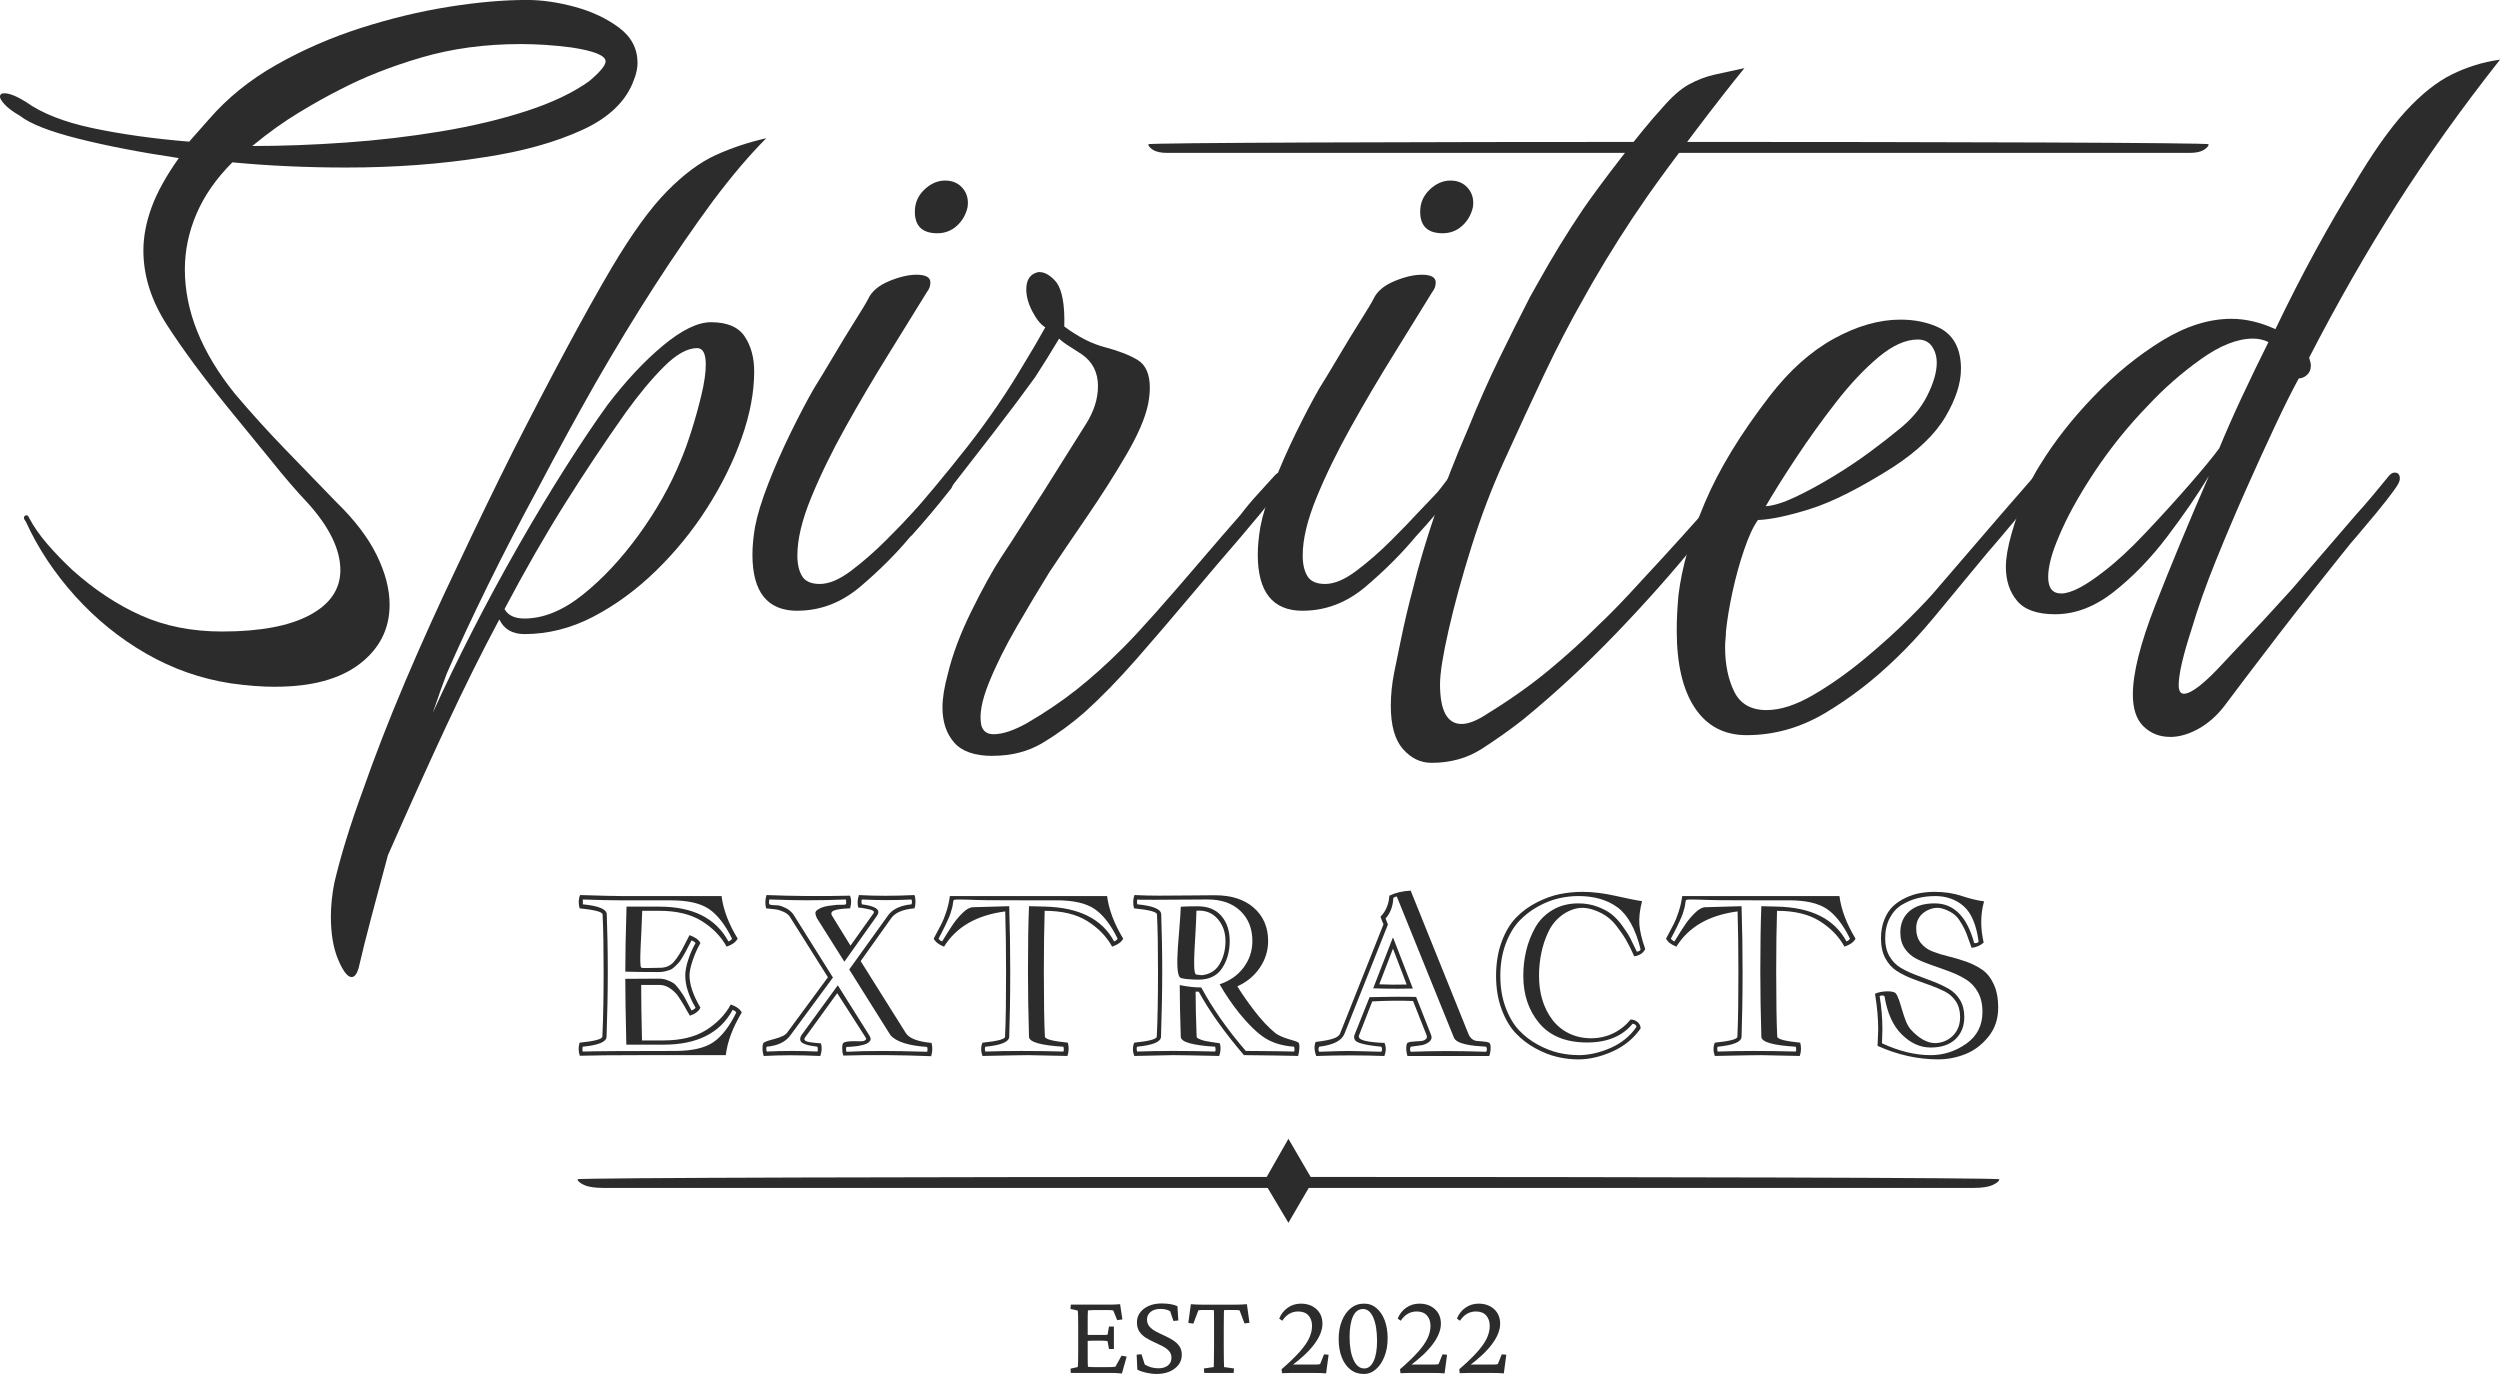 <?xml version="1.0" encoding="UTF-8"?><svg id="Layer_2" xmlns="http://www.w3.org/2000/svg" viewBox="0 0 1589.68 873.66"><defs><style>.cls-1{fill:#2b2c2b;}</style></defs><g id="Layer_1-2"><g><path class="cls-1" d="M367.24,749.87c0,1.1,1.36,2.29,4.05,3.57,2.71,1.29,6.76,1.92,12.15,1.92h871.65c5.39,0,9.44-.64,12.15-1.92,2.69-1.28,4.05-2.47,4.05-3.57,0-2-904.06-2-904.06,0Z"/><g><path class="cls-1" d="M175.23,436.71c-4.4,0-8.97-.19-13.73-.55-4.76-.37-9.71-.92-14.83-1.65-19.05-2.94-36.99-9.25-53.83-18.95-16.85-9.71-31.86-21.89-45.05-36.53-13.18-14.64-23.62-30.39-31.31-47.24-1.47-1.83-1.65-3.11-.55-3.84,1.1-.73,2.01-.18,2.75,1.65,2.92,5.49,6.77,10.99,11.54,16.48,4.75,5.49,10.07,10.99,15.93,16.48,13.91,12.45,28.47,22.07,43.67,28.84,15.19,6.77,32.31,10.16,51.36,10.16,24.17,0,42.75-3.48,55.75-10.44,13-6.95,19.5-16.48,19.5-28.56,0-13.19-6.96-27.47-20.87-42.85-6.96-7.32-14.83-16.48-23.62-27.47l-26.92-32.96c-15.75-19.41-28.66-36.89-38.73-52.46-10.08-15.56-15.11-31.4-15.11-47.52,0-8.79,1.74-17.94,5.22-27.47,3.47-9.52,9.24-19.95,17.3-31.31-24.54-3.66-45.87-7.78-64-12.36-18.13-4.57-30.49-9.42-37.08-14.56-4.4-2.56-7.6-4.95-9.61-7.14-2.02-2.2-3.02-3.85-3.02-4.95,0-1.46,.91-2.2,2.75-2.2,3.29,0,7.87,1.84,13.73,5.49,10.24,7.33,24.53,12.91,42.84,16.76,18.31,3.84,38.63,6.68,60.98,8.51l12.63-14.28c11.72-13.54,26-25.08,42.85-34.61,16.84-9.52,34.69-17.3,53.56-23.35,18.86-6.04,37.44-10.52,55.76-13.46,18.31-2.93,34.97-4.4,49.99-4.4,9.52,0,19.68,1.47,30.49,4.4,10.8,2.94,20.14,7.33,28.01,13.18,7.87,5.86,11.81,13.37,11.81,22.52,0,1.47-.18,3.11-.55,4.94-.37,1.84-.92,3.67-1.65,5.49-4.76,13.55-15.75,24.27-32.96,32.14-17.22,7.88-37.9,13.65-62.07,17.3-27.47,4.4-56.77,6.59-87.89,6.59-25.27,0-49.44-1.1-72.51-3.3-10.26,10.26-17.85,21.15-22.8,32.68-4.94,11.54-7.42,23.35-7.42,35.43,0,26.37,10.62,52.73,31.86,79.1,10.25,12.09,20.68,23.62,31.31,34.61,10.61,10.99,21.6,22.34,32.96,34.06,11.72,11.36,20.33,22.62,25.82,33.78,5.49,11.18,8.24,21.7,8.24,31.59,0,15.38-6.32,27.92-18.95,37.63-12.64,9.7-30.49,14.56-53.56,14.56Zm-14.83-343.87c19.04,0,38.91-.73,59.6-2.2,20.68-1.46,40.92-3.84,60.7-7.14,19.77-3.3,37.81-7.6,54.11-12.91,16.29-5.3,29.57-11.62,39.82-18.95,6.95-5.85,10.44-10.07,10.44-12.63,0-3.66-7.14-6.59-21.43-8.79-5.49-.73-10.98-1.28-16.48-1.65-5.49-.36-10.8-.55-15.93-.55-22.71,0-43.76,2.84-63.17,8.52-19.41,5.68-36.8,12.55-52.18,20.6-7.33,3.66-15.84,8.43-25.55,14.28-9.71,5.86-19.69,13-29.94,21.42Z"/><path class="cls-1" d="M223.57,621.28c-2.56,0-5.4-3.67-8.51-10.99-3.11-7.33-4.67-16.48-4.67-27.46,0-3.3,.19-6.78,.55-10.44,.37-3.67,.92-7.33,1.65-10.99,4.04-17.22,10.08-36.8,18.13-58.78,7.69-21.97,16.67-45.04,26.92-69.21,10.26-24.17,21.42-48.89,33.51-74.16,11.72-24.9,23.43-49.07,35.16-72.51,11.72-23.07,22.98-44.67,33.78-64.82,10.8-20.14,20.41-37.36,28.84-51.64,12.82-21.6,24.53-37.81,35.16-48.61,10.62-10.8,20.96-18.49,31.04-23.07,10.07-4.57,20.78-8.14,32.13-10.71-10.62,10.63-21.97,23.99-34.05,40.1-24.54,33.33-49.44,71.96-74.71,115.9-12.46,21.97-24.36,43.77-35.71,65.37-11.73,21.61-22.62,42.67-32.68,63.17-10.07,20.51-18.76,39.18-26.09,56.03l-3.85,10.44-4.94,14.28c7.33-16.12,15.65-33.33,24.99-51.64,9.34-18.31,19.13-36.43,29.39-54.38,10.24-17.94,20.32-34.69,30.21-50.26,9.89-15.56,18.68-28.65,26.37-39.28,11.72-15.38,23.53-28.01,35.43-37.9,11.89-9.89,22.06-14.83,30.48-14.83,10.25,0,17.39,3.02,21.43,9.06,4.02,6.04,6.04,13.46,6.04,22.25,0,13.18-2.66,27.28-7.97,42.3-5.31,15.02-12.63,29.85-21.97,44.5-9.34,14.65-20.24,28.01-32.69,40.1-12.45,12.09-25.73,21.79-39.82,29.11-14.1,7.32-28.66,10.99-43.67,10.99-7.69,0-13-3.12-15.93-9.34-10.98,20.51-22.15,42.93-33.51,67.29-11.35,24.35-23.8,51.91-37.35,82.67-3.66,13.54-7.14,26.55-10.44,39-3.29,12.45-6.04,23.43-8.24,32.96-1.1,3.66-2.56,5.49-4.4,5.49Zm109.86-227.97c12.08,0,24.44-5.03,37.08-15.11,12.63-10.07,24.53-22.8,35.7-38.18,11.17-15.38,20.05-31.12,26.64-47.24,2.2-5.13,4.48-11.44,6.87-18.95,2.38-7.5,4.48-15.11,6.32-22.8,1.83-7.69,2.75-14.09,2.75-19.23,0-6.95-1.84-10.44-5.49-10.44-6.23,0-13.28,3.94-21.15,11.81-7.88,7.88-16.02,17.67-24.44,29.39-13.19,18.68-26.01,37.9-38.45,57.68-12.45,19.78-25.27,42.12-38.45,67.02,2.2,4.03,6.4,6.04,12.63,6.04Z"/><path class="cls-1" d="M507.01,388.37c-19.05,0-28.56-11.9-28.56-35.71,0-5.12,.55-10.99,1.64-17.58,1.46-7.69,4.3-16.93,8.52-27.74,4.21-10.8,8.97-21.6,14.28-32.41,5.3-10.8,10.16-20.05,14.56-27.74,3.65-5.85,7.87-12.81,12.63-20.87,4.75-8.05,9.34-15.56,13.73-22.52,4.4-6.95,7.14-11.54,8.24-13.73,2.2-4.75,6.59-8.51,13.19-11.26,6.59-2.75,12.45-4.12,17.58-4.12,5.85,0,8.79,1.65,8.79,4.94,0,2.2-.74,4.22-2.19,6.04-6.96,11.36-15.11,24.54-24.44,39.55-9.34,15.02-18.41,30.4-27.2,46.14-8.79,15.75-16.12,30.76-21.97,45.04-5.87,14.28-8.79,26.55-8.79,36.8,0,5.49,1,9.89,3.02,13.18,2.01,3.3,5.77,4.94,11.26,4.94,5.85,0,12.54-2.83,20.05-8.51,7.5-5.67,14.83-12.08,21.98-19.23,7.14-7.14,12.54-12.72,16.2-16.75l10.99-11.54c1.83-1.83,3.48-3.75,4.94-5.77,1.46-2.01,2.93-3.93,4.4-5.77,1.1-1.1,2.01-1.65,2.75-1.65,2.2,0,3.3,1.65,3.3,4.94,0,1.84-.74,3.49-2.2,4.94-4.04,5.13-8.06,10.08-12.09,14.83-4.03,4.76-8.24,9.53-12.63,14.28-9.16,10.99-19.77,21.61-31.86,31.86-12.08,10.26-25.45,15.38-40.1,15.38Zm88.99-240.05c-9.52,0-14.28-4.57-14.28-13.73,0-5.49,2.01-10.16,6.04-14.01,4.03-3.84,8.42-5.77,13.19-5.77s8.51,1.65,11.26,4.95c2.75,3.29,3.75,7.33,3.02,12.08-1.1,4.76-3.39,8.7-6.87,11.81-3.48,3.12-7.6,4.67-12.36,4.67Z"/><path class="cls-1" d="M631.14,480.65c-11.35,0-19.5-2.84-24.44-8.52-4.94-5.68-7.41-13.1-7.41-22.25,0-5.86,1.1-12.82,3.29-20.87,2.93-12.45,7.97-25.91,15.11-40.38,7.14-14.46,13.46-25.9,18.95-34.33,4.4-6.59,8.79-13.36,13.19-20.33,4.39-6.95,8.97-14.09,13.73-21.42l26.92-42.85c5.12-8.05,7.69-16.11,7.69-24.17,0-8.79-3.48-15.56-10.43-20.33l-7.69-4.94c-2.94-1.83-5.13-3.48-6.59-4.94l-7.69,12.63-7.69,12.08c-7.69,10.63-16.48,22.34-26.37,35.16-9.89,12.82-19.41,25.09-28.57,36.8-9.15,11.73-16.85,21.06-23.07,28.01-1.1,1.1-2.19,1.65-3.29,1.65-1.83,0-3.2-.91-4.12-2.75-.91-1.83-.64-3.48,.82-4.94,14.28-16.11,28.1-32.68,41.47-49.71,13.36-17.03,25.55-34.88,36.53-53.56l6.59-10.99,6.59-11.54c-2.94-1.83-5.68-5.22-8.24-10.16-2.57-4.94-3.84-9.61-3.84-14.01,0-6.22,2.56-9.89,7.69-10.99h.55c3.66,0,7.33,2.2,10.99,6.59,3.66,5.13,5.31,14.47,4.94,28.01,8.79,6.59,17.39,10.99,25.82,13.19,8.42,2.2,15.29,4.86,20.6,7.96,5.3,3.12,7.97,9.06,7.97,17.85,0,1.47-.1,3.11-.28,4.94-.19,1.84-.47,3.67-.82,5.49-1.83,8.79-6.51,19.6-14,32.41-7.51,12.82-15.85,25.91-25,39.28-9.16,13.37-17.03,24.99-23.62,34.88-6.59,10.62-13.55,22.25-20.87,34.88-7.33,12.63-13.28,24.62-17.85,35.98-4.58,11.35-6.14,20.32-4.67,26.92,1.1,3.66,3.66,5.49,7.69,5.49,5.85,0,13-2.39,21.42-7.14,11.35-6.59,21.79-13.65,31.31-21.15,9.52-7.51,19.41-16.39,29.66-26.64,5.5-5.49,12.54-13.1,21.15-22.8,8.6-9.7,17.66-20.14,27.19-31.31,9.52-11.17,18.31-21.33,26.37-30.49,3.3-4.39,6.96-8.79,10.99-13.18l10.99-12.08c1.1-1.1,2.01-1.65,2.75-1.65,2.2,0,3.29,1.47,3.29,4.4,0,1.1-.92,2.94-2.75,5.49-3.66,5.13-7.78,10.44-12.36,15.93-4.58,5.49-8.88,10.62-12.91,15.38-9.52,10.99-20.05,23.35-31.59,37.08-11.54,13.73-23.07,27.19-34.61,40.38-11.54,13.18-22.62,24.53-33.23,34.06-8.43,7.32-17.22,13.73-26.37,19.22-9.16,5.49-19.77,8.24-31.86,8.24Z"/><path class="cls-1" d="M828.34,388.37c-19.05,0-28.56-11.9-28.56-35.71,0-5.12,.55-10.99,1.64-17.58,1.46-7.69,4.3-16.93,8.52-27.74,4.21-10.8,8.97-21.6,14.28-32.41,5.3-10.8,10.16-20.05,14.56-27.74,3.65-5.85,7.87-12.81,12.63-20.87,4.75-8.05,9.34-15.56,13.73-22.52,4.4-6.95,7.14-11.54,8.24-13.73,2.2-4.75,6.59-8.51,13.19-11.26,6.59-2.75,12.45-4.12,17.58-4.12,5.85,0,8.79,1.65,8.79,4.94,0,2.2-.74,4.22-2.19,6.04-6.96,11.36-15.11,24.54-24.44,39.55-9.34,15.02-18.41,30.4-27.2,46.14-8.79,15.75-16.12,30.76-21.97,45.04-5.87,14.28-8.79,26.55-8.79,36.8,0,5.49,1,9.89,3.02,13.18,2.01,3.3,5.77,4.94,11.26,4.94,5.85,0,12.54-2.83,20.05-8.51,7.5-5.67,14.83-12.08,21.98-19.23,7.14-7.14,12.54-12.72,16.2-16.75l10.99-11.54c1.83-1.83,3.48-3.75,4.94-5.77,1.46-2.01,2.93-3.93,4.4-5.77,1.1-1.1,2.01-1.65,2.75-1.65,2.2,0,3.3,1.65,3.3,4.94,0,1.84-.74,3.49-2.2,4.94-4.04,5.13-8.06,10.08-12.09,14.83-4.03,4.76-8.24,9.53-12.63,14.28-9.16,10.99-19.77,21.61-31.86,31.86-12.08,10.26-25.45,15.38-40.1,15.38Zm88.99-240.05c-9.52,0-14.28-4.57-14.28-13.73,0-5.49,2.01-10.16,6.04-14.01,4.03-3.84,8.42-5.77,13.19-5.77s8.51,1.65,11.26,4.95c2.75,3.29,3.75,7.33,3.02,12.08-1.1,4.76-3.39,8.7-6.87,11.81-3.48,3.12-7.6,4.67-12.36,4.67Z"/><path class="cls-1" d="M910.19,485.05c-6.96,0-13.01-2.94-18.13-8.79-5.12-5.86-7.69-15.02-7.69-27.47,0-6.96,.74-14.1,2.2-21.42,.74-3.67,2.2-10.81,4.4-21.42,2.19-10.63,4.75-21.42,7.69-32.41,3.29-13.54,7.87-29.02,13.73-46.42,5.85-17.39,13-35.79,21.42-55.2,6.22-15.38,12.63-29.84,19.22-43.4,6.59-13.54,13.19-26.73,19.78-39.55l4.94-8.79c9.15-16.48,18.68-32.04,28.56-46.69,9.89-14.64,38.12-51.53,50.2-64.35,6.22-7.32,11.99-12.45,17.3-15.38,5.31-2.93,10.8-5.03,16.48-6.32,5.68-1.28,11.99-2.65,18.95-4.12-16.85,20.51-48.83,62.98-61.46,81.11-12.64,18.13-24.44,36.72-35.43,55.76l-4.94,8.79c-8.79,15.38-17.22,31.59-25.27,48.61-8.06,17.03-16.67,35.62-25.82,55.76-7.69,16.85-14.56,34.88-20.6,54.11-6.04,19.22-10.9,36.9-14.55,53.01-3.67,16.11-5.5,27.65-5.5,34.61,0,16.84,4.57,25.27,13.73,25.27,4.4,0,9.89-2.2,16.48-6.59,14.28-8.79,27.1-17.85,38.45-27.19,11.35-9.34,22.15-19.14,32.41-29.39,5.49-5.13,11.99-11.72,19.5-19.78,7.5-8.05,15.11-16.29,22.8-24.72,7.69-8.42,14.46-15.93,20.33-22.52l9.34-10.44c1.1-1.1,2.01-1.65,2.75-1.65,2.2,0,3.29,1.47,3.29,4.4,0,1.84-.74,3.67-2.2,5.49-1.83,2.94-3.84,5.68-6.04,8.24-2.57,2.57-4.94,5.31-7.14,8.24-15.75,19.41-33.15,39-52.19,58.78-19.05,19.78-38.64,37.9-58.78,54.38-8.43,6.59-17.22,12.81-26.37,18.68-9.16,5.85-19.78,8.79-31.86,8.79Z"/><path class="cls-1" d="M1110.69,467.47c-14.28,0-25.27-5.77-32.96-17.3-7.69-11.54-11.54-27.93-11.54-49.16,0-3.67,.09-7.33,.27-10.99,.19-3.65,.47-7.5,.82-11.54,2.2-17.94,7.78-37.53,16.76-58.78,8.97-21.24,22.8-43.95,41.47-68.12,12.45-16.11,26-28.19,40.65-36.25,14.64-8.05,28.74-12.09,42.3-12.09,9.52,0,17.94,1.84,25.27,5.49,8.79,4.76,13.19,13.37,13.19,25.82,0,9.16-3.3,19.32-9.89,30.49-6.59,11.17-17.76,21.89-33.51,32.13-20.87,13.19-38.28,21.97-52.19,26.37-13.92,4.4-25.08,6.78-33.51,7.14-2.94,4.03-5.87,10.35-8.79,18.95-2.94,8.61-5.41,17.58-7.42,26.92-2.01,9.34-3.39,17.66-4.12,24.99,0,1.46-.09,3.02-.27,4.67-.19,1.65-.28,3.38-.28,5.22,0,10.99,1.92,20.41,5.77,28.29,3.85,7.87,10.71,11.81,20.6,11.81,8.79,0,18.68-3.21,29.66-9.61,10.99-6.41,21.88-14.1,32.69-23.07,10.79-8.98,20.32-17.58,28.56-25.82,8.24-8.24,14-14.37,17.3-18.4l40.65-47.24,21.98-25.27c1.1-1.1,2.01-1.65,2.75-1.65,2.2,0,3.29,1.47,3.29,4.4,0,1.1-.92,2.94-2.75,5.49-3.66,5.13-7.78,10.44-12.36,15.93-4.58,5.49-8.88,10.62-12.91,15.38-5.13,5.86-11.45,13.37-18.95,22.52-7.51,9.16-15.38,18.68-23.62,28.57-8.24,9.89-16.21,18.49-23.9,25.82-13.92,13.54-28.84,25.08-44.77,34.61-15.93,9.52-32.69,14.28-50.26,14.28Zm12.08-145.57c5.12-.36,11.54-2.38,19.22-6.04,7.69-3.66,15.74-8.05,24.17-13.19,8.42-5.12,16.2-10.34,23.34-15.65,7.14-5.3,12.91-9.79,17.3-13.46,8.42-6.59,14.65-13.91,18.68-21.97,4.03-8.05,6.04-15.01,6.04-20.87,0-4.03-1.01-7.5-3.02-10.44-2.02-2.93-5.04-4.4-9.06-4.4-7.69,0-16.03,3.76-25,11.26-8.97,7.51-17.94,17.03-26.91,28.57-8.98,11.54-17.4,23.26-25.27,35.16-7.88,11.9-14.38,22.25-19.5,31.04Z"/><path class="cls-1" d="M1379.84,468.57c-6.59,0-12.18-2.2-16.75-6.59-4.58-4.39-6.87-11.17-6.87-20.32,0-13.55,4.75-32.5,14.28-56.85,9.52-24.35,20.87-51.72,34.06-82.12-7.33,12.09-16.2,25-26.64,38.73-10.43,13.73-21.7,25.36-33.78,34.88-12.08,9.53-24.54,14.28-37.35,14.28-11.36,0-19.41-2.83-24.17-8.51-4.76-5.68-7.14-12.91-7.14-21.7,0-5.49,1.19-12.45,3.57-20.87,2.38-8.42,5.22-16.66,8.52-24.72,3.29-8.05,6.4-14.28,9.34-18.68,9.15-15.01,20.6-29.66,34.33-43.94,13.73-14.28,28.19-26.09,43.4-35.43,15.19-9.34,29.94-14.01,44.22-14.01,9.15,0,18.49,2.2,28.01,6.59,8.42-17.58,16.93-34.24,25.55-49.99,8.6-15.74,16.57-29.47,23.9-41.2,12.08-20.51,23.15-36.25,33.23-47.24,10.07-10.99,19.96-18.86,29.66-23.62,9.7-4.76,19.86-7.87,30.49-9.34-24.54,31.13-46.42,61.8-65.64,92.01-19.22,30.21-37.82,62.72-55.75,97.5,.73,2.2,1.1,3.85,1.1,4.95,0,2.57-.82,4.58-2.47,6.04-1.64,1.47-3.39,2.2-5.21,2.2-4.04,7.33-8.98,17.22-14.83,29.66-5.86,12.46-12.08,26.09-18.68,40.92-6.59,14.83-13,29.94-19.22,45.32-6.23,15.38-11.36,29.85-15.38,43.4-5.49,16.84-8.24,28.74-8.24,35.71,0,3.65,1.1,5.49,3.29,5.49,4.75,0,13.19-6.59,25.27-19.78l25.82-27.46,17.58-19.23,40.65-47.24c3.66-4.02,7.33-8.24,10.99-12.63,3.66-4.4,7.14-8.6,10.44-12.63,1.1-1.1,2.19-1.65,3.29-1.65,2.2,0,3.29,1.29,3.29,3.85,0,1.47-.92,3.48-2.75,6.04-3.66,5.13-7.79,10.44-12.36,15.93-4.58,5.49-8.88,10.62-12.91,15.38-1.1,1.1-4.12,4.76-9.06,10.99-4.94,6.23-10.99,13.83-18.13,22.8-7.14,8.98-14.38,18.21-21.7,27.74-7.33,9.52-14.1,18.4-20.33,26.64-6.23,8.24-10.98,14.56-14.28,18.95-4.76,6.22-10.26,11.07-16.48,14.56-6.23,3.48-12.27,5.22-18.13,5.22Zm-69.21-91.19c6.22,0,15.38-4.76,27.46-14.28,7.69-5.85,16.39-13.91,26.09-24.17,9.7-10.25,18.95-20.41,27.74-30.49,8.79-10.07,15.19-17.85,19.22-23.35,4.4-10.62,9.24-21.6,14.56-32.96,5.3-11.35,10.89-22.88,16.75-34.61-2.94-1.46-6.23-2.2-9.89-2.2-9.89,0-20.97,4.4-33.23,13.18-12.27,8.79-23.34,18.5-33.23,29.11-12.82,13.19-24.26,27.38-34.33,42.57-10.08,15.2-17.67,29.03-22.8,41.47-4.4,10.26-6.59,18.68-6.59,25.27,0,6.96,2.75,10.44,8.24,10.44Z"/></g><g><path class="cls-1" d="M713.38,873.38c-1.5-.18-2.76-.29-3.81-.32-1.04-.03-2.03-.05-2.96-.05h-25.72l-.18-2.72,4.57-1.01c.22-.68,.32-4.3,.32-10.88v-14.11c0-6.73-.11-10.39-.32-10.97l-4.57-.97,.18-2.77h24.18c.99,0,2.07-.02,3.22-.05,1.15-.03,2.47-.11,3.96-.23l1.45,9.68-3.31,.46-2.47-6.13c-.81-.18-1.77-.28-2.89-.28h-8.73c-.93,0-1.76,.02-2.47,.07s-1.4,.1-2.05,.16c-.06,.34-.1,1.39-.12,3.16-.02,1.77-.02,3.5-.02,5.19v20.29c0,1.44,0,2.9,.02,4.36,.02,1.46,.06,2.41,.12,2.84,.69,.09,1.39,.15,2.13,.18,.73,.03,1.56,.05,2.49,.05h7.56c2.92,0,4.7-.09,5.32-.28l3.88-7.01,3.26,.6-3.03,10.74Zm-8.22-15.58l-.89-4.98c-.59-.22-1.74-.32-3.45-.32h-5.79c-.66,0-1.36,.02-2.13,.07s-1.56,.08-2.4,.12v-3.92c.84,.03,1.64,.05,2.4,.07s1.47,.02,2.13,.02h5.79c.81,0,1.52,0,2.13-.02,.6-.02,1.05-.07,1.33-.16l.89-5.16h3.13v14.29h-3.13Z"/><path class="cls-1" d="M735.51,873.66c-2.18,0-4.42-.26-6.72-.78-2.3-.52-4.17-1.18-5.6-1.98l-.42-9.5,3.08-.28,2.05,6.5c2.58,1.63,5.49,2.44,8.73,2.44,2.49,0,4.49-.59,6-1.77,1.51-1.18,2.26-2.82,2.26-4.91,0-1.75-.53-3.2-1.59-4.36-1.06-1.15-2.42-2.16-4.08-3.02-1.66-.86-3.43-1.71-5.3-2.54-1.87-.83-3.64-1.77-5.3-2.81-1.66-1.04-3.03-2.34-4.08-3.9-1.06-1.55-1.59-3.5-1.59-5.83,0-3.57,1.47-6.47,4.41-8.71,2.94-2.24,6.72-3.37,11.32-3.37,4.05,0,7.39,.57,10.03,1.71l.56,9.13-3.13,.28-2.05-6.18c-1.62-.98-3.7-1.48-6.25-1.48s-4.61,.62-6.16,1.87c-1.56,1.24-2.33,2.87-2.33,4.86,0,1.78,.53,3.28,1.58,4.49,1.06,1.21,2.43,2.27,4.11,3.16,1.68,.89,3.46,1.76,5.35,2.6,1.88,.85,3.66,1.79,5.34,2.84,1.68,1.04,3.06,2.31,4.13,3.8,1.08,1.49,1.61,3.34,1.61,5.56,0,3.53-1.5,6.45-4.51,8.74-3,2.29-6.82,3.43-11.46,3.43Z"/><path class="cls-1" d="M792.87,829.3l1.63,11.85-3.17,.37-3.13-8.3c-.9-.15-1.82-.23-2.75-.23h-4.81c-.87,0-1.65,.03-2.34,.09-.03,.4-.05,1.32-.07,2.77s-.03,3.12-.05,5.03c-.02,1.91-.03,3.73-.03,5.49v10.23c0,3.2,.03,5.94,.07,8.23,.05,2.29,.08,3.77,.12,4.45l6.3,.88-.19,2.86h-18.72l-.18-2.86,6.25-.88c0-.68,.03-2.16,.09-4.45,.06-2.29,.09-5.03,.09-8.23v-15.72c0-1.91,0-3.58-.02-5.03-.02-1.44-.04-2.37-.07-2.77-.65-.06-1.41-.09-2.28-.09h-4.99c-.91,0-1.78,.08-2.62,.23l-3.17,8.44-3.22-.46,1.63-11.89c2.4,.18,4.73,.28,7,.28h21.61c2.21,0,4.54-.09,7-.28Z"/><path class="cls-1" d="M815.19,873.15l-.28-2.49c4.79-4.15,8.6-7.81,11.41-10.97,2.82-3.17,4.85-6.07,6.09-8.71,1.24-2.64,1.87-5.27,1.87-7.88,0-2.77-.76-4.99-2.29-6.66-1.53-1.68-3.67-2.51-6.44-2.51-4.24,0-7.63,1.97-10.18,5.9l-1.96-1.38c1.21-2.95,3.04-5.27,5.48-6.96,2.44-1.69,5.22-2.54,8.33-2.54,4.01,0,7.29,1.17,9.85,3.5,2.55,2.34,3.83,5.41,3.83,9.22,0,4.03-1.7,8.34-5.09,12.93-3.39,4.59-8.43,9.34-15.12,14.22l.24-1.15h15.96c.47,0,.94-.02,1.42-.07,.48-.05,.85-.12,1.1-.21l2.52-6.22,2.89,.28-1.59,11.85c-1.18-.12-2.34-.2-3.48-.23-1.13-.03-2.49-.05-4.08-.05h-14.98c-1.9,0-3.73,.05-5.51,.14Z"/><path class="cls-1" d="M867.14,873.66c-3.24,0-6.04-.93-8.43-2.79-2.38-1.86-4.22-4.46-5.53-7.79-1.31-3.33-1.96-7.22-1.96-11.64s.68-8.24,2.05-11.62c1.37-3.38,3.26-6.04,5.67-7.98,2.41-1.94,5.19-2.9,8.33-2.9s5.66,.93,7.91,2.79c2.25,1.86,4.02,4.44,5.28,7.75,1.26,3.3,1.89,7.15,1.89,11.55s-.67,8.08-2.01,11.5c-1.34,3.43-3.15,6.14-5.44,8.14-2.28,2-4.88,3-7.77,3Zm.37-3.5c2.52,0,4.5-1.57,5.95-4.7,1.44-3.13,2.17-7.36,2.17-12.68,0-6.3-.79-11.28-2.38-14.94-1.59-3.66-3.77-5.49-6.54-5.49s-4.92,1.56-6.37,4.68c-1.44,3.12-2.17,7.49-2.17,13.12,0,6.02,.83,10.86,2.49,14.52,1.66,3.66,3.94,5.49,6.84,5.49Z"/><path class="cls-1" d="M890.52,873.15l-.28-2.49c4.79-4.15,8.6-7.81,11.41-10.97,2.82-3.17,4.85-6.07,6.09-8.71,1.24-2.64,1.87-5.27,1.87-7.88,0-2.77-.76-4.99-2.29-6.66-1.53-1.68-3.67-2.51-6.44-2.51-4.24,0-7.63,1.97-10.18,5.9l-1.96-1.38c1.21-2.95,3.04-5.27,5.48-6.96,2.44-1.69,5.22-2.54,8.33-2.54,4.01,0,7.29,1.17,9.85,3.5,2.55,2.34,3.83,5.41,3.83,9.22,0,4.03-1.7,8.34-5.09,12.93-3.39,4.59-8.43,9.34-15.12,14.22l.24-1.15h15.96c.47,0,.94-.02,1.42-.07,.48-.05,.85-.12,1.1-.21l2.52-6.22,2.89,.28-1.59,11.85c-1.18-.12-2.34-.2-3.48-.23-1.13-.03-2.49-.05-4.08-.05h-14.98c-1.9,0-3.73,.05-5.51,.14Z"/><path class="cls-1" d="M928.19,873.15l-.28-2.49c4.79-4.15,8.6-7.81,11.41-10.97,2.82-3.17,4.85-6.07,6.09-8.71s1.87-5.27,1.87-7.88c0-2.77-.76-4.99-2.29-6.66-1.53-1.68-3.67-2.51-6.44-2.51-4.24,0-7.63,1.97-10.18,5.9l-1.96-1.38c1.21-2.95,3.04-5.27,5.48-6.96,2.44-1.69,5.22-2.54,8.33-2.54,4.01,0,7.29,1.17,9.85,3.5,2.55,2.34,3.83,5.41,3.83,9.22,0,4.03-1.7,8.34-5.09,12.93-3.39,4.59-8.43,9.34-15.12,14.22l.24-1.15h15.96c.47,0,.94-.02,1.42-.07,.48-.05,.85-.12,1.1-.21l2.52-6.22,2.89,.28-1.59,11.85c-1.18-.12-2.34-.2-3.48-.23-1.13-.03-2.49-.05-4.08-.05h-14.98c-1.9,0-3.73,.05-5.51,.14Z"/></g><polygon class="cls-1" points="819.27 724.12 803.73 751.42 819.27 777.54 834.82 750.83 819.27 724.12"/><path class="cls-1" d="M730.17,91.73c0,1.1,1.01,2.29,3.02,3.57,2.02,1.29,5.04,1.92,9.06,1.92h650.07c4.02,0,7.04-.64,9.06-1.92,2.01-1.28,3.02-2.47,3.02-3.57,0-2-674.24-2-674.24,0Z"/><g><path class="cls-1" d="M435.62,600.13c1.13-2.2,1.69-3.3,2.82-5.5,3.67,1.31,5.98,2.99,6.94,5.04-1.96,3.41-3.61,7.09-4.94,11.04-1.33,3.95-2,7.13-2,9.53,0,5.81,2.32,12.65,6.94,20.51-1.05,2.23-3.28,3.93-6.68,5.11-1.62-2.66-2.8-4.72-3.54-6.16-1.79-2.97-3.2-5.19-4.23-6.65-1.03-1.46-2.57-2.94-4.62-4.42-2.05-1.48-4.32-2.27-6.81-2.36h-11.79c0,9.65,.17,21.42,.53,35.31h13.56c11.09,0,20.12-2.17,27.09-6.52,6.97-4.35,12.24-9.79,15.82-16.35,3.67,1.35,5.99,3.06,6.95,5.11-5.72,9.48-9.11,18.52-10.16,27.12-21.75,0-32.62,0-54.37,0-17.26,0-30.07,.13-38.45,.39-.92-2.84-.97-5.61-.13-8.32,9.57-.96,14.4-2.26,14.48-3.86,.63-13.6,.79-27.45,.79-41.21s-.14-26.31-.65-36.49c-.08-1.6-4.96-2.9-14.61-3.87-.83-3.05-.74-5.87,.26-8.45,13.41,.44,22.3,.65,26.66,.65,25.34,0,38.01,0,63.35,0,1.05,8.56,4.46,17.58,10.22,27.06-1.01,2.09-3.34,3.8-7.01,5.11-3.58-6.51-8.85-11.93-15.82-16.28-6.97-4.35-16-6.52-27.09-6.52h-10.75c-.44,15.68-2.11,34.59-.66,36.1,.58,.6,6.73,.13,11.93,.13,3.67,0,6.59-1.23,8.78-3.7,2.18-2.47,4.58-6.32,7.2-11.56Zm-9.04-27.65h-32.95c-5.46,0-13.12-.17-23-.52v3.08c10.05,.96,15.09,3.08,15.2,6.29,.36,10.19,.65,22.47,.65,36.62s-.34,27.7-.79,41.34c-.11,3.21-5.16,5.33-15.2,6.29-.17,1.53-.17,2.55,0,3.08,8.43-.26,28.02-.39,58.76-.39,10.75,0,18.83-1.84,24.24-5.5,5.42-3.67,10.31-9.98,14.68-18.93-.35-.7-1.11-1.27-2.3-1.7-7.95,14.76-22.6,22.14-43.96,22.14h-23.65c-.44-19.08-.66-33.04-.66-41.86,8.54-.05,12.82-.08,21.36-.13,1.88,0,3.64,.31,5.27,.92,1.64,.61,2.95,1.23,3.93,1.87,.98,.63,2.13,1.85,3.44,3.64,1.31,1.79,2.23,3.09,2.75,3.9s1.44,2.48,2.75,5.01c1.31,2.53,2.18,4.17,2.62,4.91,1.36-.57,2.2-1.16,2.56-1.77-4.37-7.42-6.55-14.26-6.55-20.51,0-2.71,.62-6,1.86-9.89,1.25-3.89,2.81-7.45,4.69-10.68-.35-.61-1.2-1.18-2.56-1.7-.35,.61-1.04,1.92-2.06,3.93-1.03,2.01-1.7,3.31-2.03,3.9-.32,.59-.96,1.67-1.9,3.24-.94,1.57-1.67,2.62-2.19,3.14-.52,.53-1.3,1.3-2.33,2.33-1.03,1.03-2.01,1.73-2.95,2.1-.94,.37-2.04,.71-3.31,1.02-1.26,.31-2.6,.46-3.99,.46-9.39,0-16.51-.09-21.36-.26,0-10.57,.27-24.35,.79-41.34h20.83c21.36,0,36.01,7.38,43.96,22.14,1.18-.44,1.94-1.03,2.3-1.77-4.37-8.91-9.26-15.2-14.68-18.87-5.42-3.67-13.49-5.5-24.24-5.5Z"/><path class="cls-1" d="M500.44,656.73c10.4-14.12,15.61-21.19,26.01-35.31-9.72-15.46-14.59-23.19-24.31-38.65,.05,.05,.08,.08,.13,.13-.96-1.31-2.36-2.37-4.19-3.18-1.84-.81-3.46-1.3-4.85-1.48-1.4-.17-3.43-.39-6.09-.65-.7-2.79-.62-5.61,.26-8.45,17.25,.7,34.96,.83,53.13,.39,.91,2.4,.91,5.09,0,8.06-4.81,.17-8.15,.61-10.02,1.31-1.88,.7-2.34,1.86-1.38,3.47,4.66,7.57,7,11.36,11.66,18.93,5.84-8.2,8.76-12.3,14.61-20.5,.4-.57,.41-1.05,.04-1.44-.37-.39-1.07-.72-2.1-.98-1.03-.26-1.92-.46-2.69-.59-.77-.13-1.76-.31-2.98-.52-.76-.05-1.14-.08-1.9-.13-.7-2.4-.57-5.07,.39-7.99,10.57,.61,22.34,.61,35.31,0,.44,.96,.65,2.36,.65,4.19s-.22,3.26-.65,4.26c-7.34,.61-12.28,2.71-14.81,6.29-7.76,10.9-11.63,16.35-19.39,27.25,11.48,18.29,17.22,27.44,28.7,45.73,2.14,3.41,7.6,5.5,16.38,6.29,.7,2.8,.61,5.61-.26,8.45-20.14-.79-38.74-.92-55.82-.39-1-2.58-.99-7.33,0-8.06,2.53-1.85,11.41-.65,12.84-1.18,1.53-.56,1.99-1.29,1.38-2.16-7.26-11.32-10.89-16.98-18.14-28.3-8.2,11.32-12.3,16.98-20.51,28.3-.52,.7-.5,1.3,.07,1.8,.56,.5,1.55,.86,2.95,1.08,1.4,.22,2.63,.37,3.7,.46,1.07,.09,2.22,.18,3.44,.26,.74,2.45,.61,5.13-.4,8.06-13.41-.61-25.4-.61-35.97,0-1.05-3.01-1.03-7.69,0-8.45,2.74-2.03,12.1-2.71,14.81-6.29Zm29.22-35.18c-10.82,14.7-16.23,22.05-27.06,36.75-3.06,4.24-8.08,6.66-15.07,7.27-.35,.7-.35,1.73,0,3.08,5.02-.26,10.44-.39,16.25-.39,5.02,0,10.35,.13,15.98,.39,.35-.7,.35-1.73,0-3.08-6.11-.7-9.65-1.86-10.61-3.47-.61-1.09-.44-2.4,.52-3.93,9.23-12.66,13.84-18.99,23.06-31.64,7.99,12.71,11.99,19.06,19.98,31.77,.57,.83,.87,1.58,.92,2.26,.04,.68-.32,1.38-1.08,2.1-.77,.72-1.91,1.28-3.44,1.67-1.52,.39-2.69,.65-3.47,.79s-1.77,.24-2.95,.33c-1.18,.09-2.03,.15-2.56,.2-.52,.04-1.16,.07-1.9,.07-.35,.7-.35,1.73,0,3.08,6.55-.35,14.15-.52,22.8-.52,7.51,0,17.01,.17,28.5,.52,.35-.79,.35-1.81,0-3.08-11.75-.79-19.5-3.25-23.26-7.4-10.51-16.75-15.76-25.12-26.27-41.86,9.83-13.68,14.74-20.52,24.57-34.2,2.84-4.1,7.84-6.51,15-7.21,.44-1,.44-2.03,0-3.08-5.03,.26-10.44,.39-16.25,.39-4.54,0-9.63-.13-15.27-.39-.35,.7-.35,1.73,0,3.08,6.86,.87,10.42,2.53,10.48,4.78,.02,.72-.29,1.55-.85,2.42-8.31,11.71-12.46,17.57-20.77,29.28-6.97-11.06-10.46-16.59-17.43-27.65-.57-1.18-.89-2.19-.98-3.05-.09-.85,.33-1.6,1.27-2.26s1.97-1.19,3.08-1.6c1.11-.42,2.57-.75,4.36-1.02,1.79-.26,3.49-.46,5.11-.59,1.61-.13,4.71,.2,5.5-.33,.33-.22,.35-1.77,0-3.08-7.86,.35-16.14,.52-24.83,.52-5.99,0-13.89-.17-23.72-.52-.35,.79-.41,2.73,0,3.08,.83,.71,4.41,.5,5.77,.72,1.35,.22,2.95,.8,4.78,1.74s3.36,2.22,4.58,3.83c10.09,16.09,15.14,24.14,25.23,40.23Z"/><path class="cls-1" d="M600.26,601.96c-3.32-1.31-5.5-3.01-6.55-5.11,2.49-4.72,4.16-7.88,5.01-9.5,.85-1.62,1.83-4.09,2.95-7.44,1.11-3.34,1.89-6.72,2.33-10.12,18.16,0,27.24,0,45.4,0,21.83,0,32.74,0,54.57,0,1.09,8.56,4.5,17.58,10.22,27.06-1.01,2.09-3.34,3.8-7.01,5.11-3.59-6.51-8.86-11.93-15.82-16.28-6.97-4.35-15.99-6.52-27.09-6.52-.35,10.83-.52,23.67-.52,38.52,0,18.96,.22,32.78,.66,41.47,.08,1.61,4.95,2.9,14.61,3.86,.74,2.8,.66,5.61-.26,8.45-14.15-.35-22.38-.52-24.69-.52-3.5,0-13.28,.17-29.35,.52-1.09-3.01-1.09-5.83,0-8.45,9.48-.96,14.28-2.22,14.35-3.73,.54-10.88,.65-24.87,.65-41.6,0-13.98-.18-26.69-.53-38.13-18.17,2.36-31.14,9.83-38.91,22.4Zm18.54-25.09c9.17-.26,13.76-.39,22.93-.65,.44,14.5,.65,28.32,.65,41.47,0,16.9-.29,30.84-.65,41.6-.11,3.21-5.15,5.33-15.2,6.29-.35,.7-.35,1.73,0,3.08,7.42-.26,15.05-.39,22.87-.39,9.3,0,18.23,.13,26.79,.39,.35-.79,.35-1.81,0-3.08-14.5-.87-21.78-2.98-21.88-6.29-.41-14.47-.66-28.37-.66-41.6,0-16.81,.21-30.64,.66-41.47,4.04,.1,6.05,.16,10.09,.26,21.75,.53,36.42,7.91,44.02,22.14,1.13-.44,1.88-1.03,2.23-1.77-4.37-8.91-9.26-15.2-14.67-18.87-5.42-3.67-13.48-5.5-24.18-5.5h-22.4c-4.76,0-11.95-.02-21.55-.07-9.61-.04-20.42-.96-21.42-.06-.37,.33-.48,3.03-.92,4.65-.44,1.61-.84,2.98-1.21,4.09-.37,1.11-.99,2.59-1.84,4.42-.85,1.84-1.43,3.07-1.74,3.7-.3,.63-.99,2-2.06,4.09-1.07,2.09-1.69,3.28-1.86,3.54,.35,.74,1.11,1.33,2.29,1.77,3.1-5.11,5.5-8.89,7.21-11.33,1.7-2.45,3.72-4.79,6.06-7.04,2.34-2.25,4.49-3.38,6.45-3.38Z"/><path class="cls-1" d="M735.56,659.15c.56-10.88,.78-24.66,.78-41.21,0-14.06-.14-26.31-.65-36.49-.08-1.6-4.96-2.9-14.61-3.87-.74-2.88-.65-5.7,.26-8.45,4.81,.26,10.02,.39,15.66,.39s12.1-.04,19.39-.13c7.29-.09,12.64-.13,16.05-.13,10.57,0,18.87,2.68,24.89,8.02,6.03,5.35,9.04,12.37,9.04,21.06,0,6.16-1.77,11.83-5.3,17.03-3.54,5.2-8.3,9.13-14.28,11.79,2.97,4.85,6.47,9.83,10.35,14.94,4.64,6.1,9.19,11.05,13.66,14.67,4.47,3.62,13.26,4.81,14.9,6.22,.92,.8,.61,5.61-.26,8.45-6.24-.17-17.73-.35-34.46-.52-12.27-14.32-21.86-27.78-28.76-40.36h-1.96c0,8.13,.22,17.65,.65,28.57,0,.26,.11,.52,.33,.79,.22,.26,1.07,.68,2.56,1.25,1.48,.57,3.74,1.06,6.78,1.47,3.03,.42,4.73,.67,5.08,.75,.74,2.45,.61,5.13-.4,8.06-16.11-.35-25.9-.52-29.35-.52-2.36,0-10.59,.17-24.69,.52-1.09-3.01-1.09-5.83,0-8.45,9.48-.96,14.26-2.25,14.35-3.86Zm2.68,.13c-.11,3.21-5.15,5.33-15.2,6.29-.35,.7-.35,1.73,0,3.08,7.42-.26,15.04-.39,22.86-.39,9.3,0,18.24,.13,26.79,.39,.35-.7,.35-1.73,0-3.08-14.5-.87-21.78-2.99-21.88-6.29-.38-12.22-.65-23.24-.65-32.89,4.93,1.01,9.5,1.51,13.69,1.51,7.16,13.32,16.6,26.77,28.3,40.36,2.23,0,5.45,.02,9.67,.07,4.21,.04,8.01,.08,11.4,.13,3.38,.04,6.6,.11,9.66,.2,.35-.79,.35-1.81,0-3.08-7.16-.52-13.2-2.28-18.11-5.28-4.91-2.99-10.65-8.53-17.2-16.61-4.45-5.63-8.47-11.57-12.05-17.82,6.46-2.14,11.55-5.7,15.26-10.68,3.71-4.98,5.57-10.59,5.57-16.84,0-7.86-2.53-14.23-7.6-19.1-5.07-4.87-12.13-7.36-21.03-7.3-29.35,.17-44.37,.35-44.54,0-.27,1.05-.27,2.07,0,3.08,10.04,.96,15.08,3.08,15.2,6.29,.35,10.19,.65,22.47,.65,36.62,0,13.84-.34,27.7-.78,41.34Zm12.58-82.74h.13c2.71-.17,6.2-.26,10.48-.26,6.64,0,11.72,2.05,15.23,6.15,3.51,4.1,5.27,9.42,5.27,15.96s-1.61,12.38-4.81,17.24c-3.21,4.86-8.22,7.3-15.03,7.3-4.02,0-11.05-.38-11.92-1.51-3.64-4.69,.21-30.31,.65-44.88Zm28.43,21.85c0-5.62-1.69-10.36-5.08-14.19-3.38-3.84-7.85-5.54-13.39-5.1-.36,16.79-2.77,37.33-.52,40.36,.22,.3,2.2,.48,3.99,.65,5.11-.57,8.89-2.97,11.33-7.19,2.45-4.23,3.67-9.07,3.67-14.52Z"/><path class="cls-1" d="M947.07,663.15c1.1,.8,1.05,5.39-.13,8.32-20.78,0-31.17,0-51.96,0-1.05-3.01-1-7.61,0-8.32,1.82-1.29,8.12-.75,10.09-1.47,1.97-.72,2.64-1.89,2.03-3.5-3.43-8.67-5.15-13.01-8.59-21.68-8.08-.31-16.73-.22-25.94,.26-3.38,8.67-5.07,13.01-8.45,21.68-.26,.74-.05,1.41,.63,2,.67,.59,1.78,1.06,3.31,1.41,1.53,.35,3.32,.63,5.37,.85,2.05,.22,4.37,.37,6.95,.46,1.09,2.62,1.05,5.39-.13,8.32-14.32-.52-28.76-.52-43.3,0-1.18-2.93-1.48-6.33-.39-8.95,9-1.05,14.34-2.39,15.52-5.27,11.06-27.8,16.58-41.71,27.64-69.51-.17-.35-.51-1.15-1.02-2.39-.5-1.25-.8-2.06-.88-2.46,3.41-3.45,5.28-7.9,5.63-13.36,3.85-1.88,8.36-2.95,13.56-3.21,14.7,36.48,22.05,54.72,36.75,91.19,.83,2.05,2.14,3.42,3.93,4.09,1.79,.68,7.71,.34,9.37,1.54Zm-2.03,2.43c-2.45-.13-4.82-.32-7.11-.56-2.29-.24-4.38-.58-6.25-1.02-1.88-.44-3.47-1.01-4.75-1.74-1.29-.72-2.13-1.63-2.53-2.72-14.49-35.8-21.74-53.7-36.23-89.49-.74,.05-1.46,.35-2.16,.92-.3,5.41-1.97,9.76-4.98,13.04,.6,1.55,.91,2.32,1.51,3.87-11.06,27.8-16.59,41.71-27.65,69.51-1.75,4.37-7.12,7.1-16.12,8.19-.26,.61-.39,1.16-.39,1.64,0,.52,.13,1.05,.39,1.57,4.98-.17,8.99-.31,12.02-.39,3.03-.09,5.12-.13,6.25-.13,1.01,0,3.29,.04,6.85,.13,3.56,.09,8.39,.22,14.51,.39,.26-.52,.4-1.05,.4-1.57,0-.48-.13-1.03-.4-1.64-3.62-.35-6.57-.73-8.85-1.15-2.27-.41-4.04-.86-5.3-1.34s-2.12-1.02-2.56-1.6c-.44-.59-.65-1.26-.65-2,0-.48,.09-.96,.26-1.44,3.83-9.59,5.74-14.39,9.56-23.98,4.85-.09,8.76-.15,11.76-.2,2.99-.04,5.05-.06,6.19-.06,2.49,0,4.7,.01,6.65,.03,1.94,.02,3.61,.05,5.01,.1,3.8,9.64,5.7,14.47,9.5,24.11,.22,.65,.33,1.16,.33,1.51,0,1.18-.6,2.23-1.8,3.14-1.2,.92-2.67,1.55-4.42,1.9-2.83,.39-4.24,.59-7.08,.98-.26,.61-.4,1.16-.4,1.64,0,.52,.13,1.05,.4,1.57,3.71-.13,7.48-.24,11.3-.33,3.82-.09,7.74-.13,11.76-.13s8.09,.04,12.22,.13c4.13,.08,8.38,.19,12.74,.33,.3-.61,.46-1.13,.46-1.57,0-.26-.05-.52-.13-.79-.09-.26-.2-.54-.32-.85Zm-56.21-36.88c-6.34,0-11.55-.09-15.66-.26,4.98-12.84,7.47-19.26,12.45-32.1h.26c5,12.89,7.51,19.34,12.51,32.23-2.36,.09-5.55,.13-9.57,.13Zm-3.08-25.48c-3.48,9.07-5.23,13.6-8.71,22.67,5.28,.26,11.1,.31,17.43,.13-3.48-9.12-5.23-13.68-8.71-22.8Z"/><path class="cls-1" d="M1039.18,608.12c-1.88-4.19-3.6-7.65-5.18-10.38-1.58-2.73-3.67-5.79-6.29-9.17-2.62-3.39-5.75-6.02-9.37-7.89-3.62-1.88-8.04-3.39-12.18-3.41-4.58-.02-9.33,1.98-13.04,4.75-3.72,2.77-6.59,6.32-8.62,10.65-2.03,4.32-3.52,8.81-4.46,13.46-.94,4.65-1.41,9.44-1.41,14.38,0,11.01,2.77,20.24,8.32,27.71,5.55,7.47,14.34,12,24.83,11.99,10.15,0,19.02-4.5,25.09-11.92,1.7,0,3.19,.56,4.46,1.67,1.26,1.11,1.9,2.44,1.9,3.96-4.42,6.42-10.38,11.31-17.89,14.68-7.51,3.36-14.76,5.04-21.75,5.04-4.37,0-8.79-.52-13.27-1.54-4.48-1.03-9.1-2.84-13.89-5.44-4.78-2.6-9.01-5.84-12.68-9.73-3.67-3.89-6.66-8.99-8.98-15.3-2.32-6.31-3.47-13.35-3.47-21.13s1.2-15.38,3.6-21.78c2.4-6.4,5.48-11.52,9.24-15.36,3.75-3.84,8.14-7.04,13.17-9.6,5.03-2.55,9.9-4.3,14.64-5.24,4.74-.94,9.51-1.41,14.31-1.41,6.55,0,13.67,.88,21.36,2.62,7.69,1.75,13.19,2.84,16.51,3.28-1.44,5.63-2.01,10.58-1.7,14.84,.3,4.26,1.55,9.47,3.73,15.62-1.27,2.58-3.6,4.13-7.01,4.65Zm-35.57,62.83c6.64,0,13.44-1.52,20.41-4.55,6.96-3.04,12.48-7.5,16.54-13.4,0-.57-.26-1.05-.76-1.44-.5-.4-1.06-.59-1.67-.59-6.55,7.95-16.18,11.92-28.89,11.92-13.41,0-23.53-4.05-30.37-12.15-6.83-8.1-10.25-18.18-10.25-30.24,0-5.46,.6-10.73,1.8-15.82,1.2-5.09,3.08-9.96,5.64-14.61,2.55-4.65,6.2-8.42,10.94-11.3,4.74-2.88,10.28-4.33,16.61-4.33,4.32,0,8.32,.68,11.99,2.03,3.67,1.36,6.68,2.95,9.04,4.78,2.36,1.84,4.66,4.29,6.91,7.37,2.25,3.08,3.95,5.75,5.11,7.99,1.16,2.25,2.55,5.1,4.16,8.55,1.31-.17,2.12-.65,2.42-1.44-3.23-12.97-8.12-21.87-14.64-26.7-6.53-4.82-14.86-7.24-24.99-7.24-4.11,0-8.3,.49-12.58,1.48-4.28,.98-8.68,2.73-13.2,5.24-4.52,2.51-8.51,5.61-11.96,9.3-3.45,3.69-6.28,8.54-8.51,14.54-2.23,6.01-3.34,12.72-3.34,20.14s1.11,14.13,3.34,20.11c2.23,5.98,5.06,10.81,8.51,14.48,3.45,3.67,7.44,6.74,11.96,9.2,4.52,2.47,8.92,4.19,13.2,5.18,4.28,.98,8.47,1.47,12.58,1.47Z"/><path class="cls-1" d="M1065.94,601.96c-3.32-1.31-5.5-3.01-6.55-5.11,2.49-4.72,4.16-7.88,5.01-9.5,.85-1.62,1.83-4.09,2.95-7.44,1.11-3.34,1.89-6.72,2.33-10.12h99.97c1.09,8.56,4.5,17.58,10.22,27.06-1.01,2.09-3.34,3.8-7.01,5.11-3.58-6.51-8.86-11.93-15.82-16.28-6.97-4.35-15.99-6.52-27.09-6.52-.35,10.83-.52,23.67-.52,38.52,0,18.96,.22,32.78,.66,41.47,.08,1.61,4.95,2.9,14.61,3.86,.74,2.8,.66,5.61-.26,8.45-14.15-.35-22.39-.52-24.7-.52-3.5,0-13.28,.17-29.35,.52-1.09-3.01-1.09-5.83,0-8.45,9.48-.96,14.28-2.22,14.35-3.73,.54-10.88,.65-24.87,.65-41.6,0-13.98-.17-26.69-.52-38.13-18.17,2.36-31.14,9.83-38.91,22.4Zm18.54-25.09c9.17-.26,13.76-.39,22.93-.65,.44,14.5,.65,28.32,.65,41.47,0,16.9-.29,30.84-.65,41.6-.11,3.21-5.15,5.33-15.2,6.29-.35,.7-.35,1.73,0,3.08,7.42-.26,15.05-.39,22.87-.39,9.3,0,18.23,.13,26.79,.39,.35-.79,.35-1.81,0-3.08-14.5-.87-21.78-2.98-21.88-6.29-.41-14.47-.66-28.37-.66-41.6,0-16.82,.22-30.64,.66-41.47,4.04,.1,6.05,.16,10.09,.26,21.75,.53,36.42,7.91,44.02,22.14,1.13-.44,1.88-1.03,2.23-1.77-4.37-8.91-9.26-15.2-14.67-18.87-5.42-3.67-13.48-5.5-24.18-5.5h-22.4c-4.76,0-11.95-.02-21.55-.07-9.61-.04-20.42-.96-21.43-.06-.37,.33-.48,3.03-.91,4.65-.44,1.61-.84,2.98-1.21,4.09-.37,1.11-.99,2.59-1.84,4.42-.85,1.84-1.43,3.07-1.74,3.7-.3,.63-.99,2-2.06,4.09-1.07,2.09-1.69,3.28-1.86,3.54,.35,.74,1.11,1.33,2.29,1.77,3.1-5.11,5.5-8.89,7.21-11.33,1.7-2.45,3.72-4.79,6.06-7.04,2.34-2.25,4.49-3.38,6.45-3.38Z"/><path class="cls-1" d="M1230.24,567.11c6.24,0,11.99,.88,17.23,2.62,5.24,1.75,9.95,2.88,14.15,3.41-2.32,8.12-2.4,16.88-.26,26.27-2.23,1.88-4.79,2.97-7.67,3.28-.35-.83-.97-2.56-1.87-5.21-.89-2.64-1.75-4.81-2.55-6.52-.81-1.7-1.93-3.65-3.34-5.83-1.42-2.18-3.3-3.92-5.63-5.21-2.34-1.29-5.35-2.56-8.02-2.65-3.89-.13-7.82,1.75-10.22,4.06-2.4,2.32-3.6,5.31-3.6,8.97s.96,6.85,2.89,9.27c1.92,2.42,4.42,4.24,7.5,5.44,3.08,1.2,6.47,2.25,10.19,3.14,3.71,.9,7.4,1.99,11.07,3.28,3.67,1.29,7.04,2.97,10.12,5.04,3.08,2.07,5.58,5.17,7.5,9.27,1.92,4.1,2.88,9.11,2.88,15,0,7.16-2.07,13.32-6.22,18.47-4.15,5.15-9.04,8.84-14.67,11.07-5.64,2.23-11.4,3.34-17.3,3.34-12.97,0-25.81-2.86-38.52-8.58,.26-5.63,.4-9.09,.4-10.35,0-7.08-.68-14.67-2.03-22.8,3.93-1.88,11.62-2.12,13.17-.26,3.16,3.77,4.75,17.51,9.4,22.8,4.65,5.29,10.21,8.74,15.3,8.85,4.75,.1,9.2-2.04,12.02-5.08,2.82-3.03,4.23-6.89,4.22-11.56,0-3.93-.92-7.26-2.75-9.99-1.83-2.73-4.26-4.85-7.27-6.35-3.01-1.51-6.28-2.87-9.8-4.09-3.52-1.22-7.06-2.52-10.64-3.9-3.58-1.38-6.87-3.02-9.86-4.95-2.99-1.92-5.4-4.61-7.24-8.06-1.83-3.45-2.75-7.64-2.75-12.58,0-4.45,.71-8.45,2.13-11.99,1.42-3.54,3.28-6.38,5.57-8.52,2.29-2.14,4.98-3.93,8.06-5.37,3.08-1.44,6.14-2.43,9.18-2.95,3.03-.52,6.13-.79,9.27-.79Zm0,2.69c-3.67,0-7.23,.43-10.68,1.28s-6.8,2.24-10.05,4.16c-3.26,1.92-5.86,4.74-7.83,8.45-1.97,3.71-2.95,8.06-2.95,13.04,0,4.41,.91,8.2,2.75,11.36,1.83,3.17,4.25,5.62,7.24,7.37,2.99,1.75,6.28,3.29,9.86,4.62,3.58,1.33,7.13,2.68,10.64,4.03,3.52,1.35,6.78,2.88,9.8,4.58,3.01,1.7,5.44,4.07,7.27,7.11,1.83,3.04,2.75,6.65,2.75,10.84,0,5.81-1.86,10.5-5.56,14.08-3.72,3.58-8.98,5.37-15.79,5.37s-12.64-2.73-18.28-8.19c-5.63-5.46-9.35-13.63-11.14-24.5-.87-.57-1.9-.57-3.08,0,1.18,6.86,1.77,13.95,1.77,21.29,0,2.05-.09,4.96-.26,8.72,10.83,5.02,21.16,7.53,30.99,7.53,8.13,0,15.64-2.41,22.54-7.24,6.9-4.82,10.35-11.58,10.35-20.28,0-4.93-.96-9.12-2.89-12.55-1.92-3.43-4.43-6.1-7.53-8.03-3.1-1.92-6.51-3.58-10.22-4.98-3.72-1.4-7.4-2.72-11.07-3.96-3.67-1.25-7.04-2.63-10.12-4.16-3.08-1.53-5.58-3.7-7.5-6.52-1.93-2.82-2.89-6.23-2.89-10.25,0-5.63,1.9-10.13,5.7-13.5,3.8-3.36,9.2-5.04,16.18-5.04,12.14,0,20.51,8.41,25.09,25.22,1.36,.22,2.3-.09,2.82-.92-1.44-10.66-4.6-18.15-9.47-22.47-4.87-4.32-11.02-6.49-18.44-6.49Z"/></g></g></g></svg>